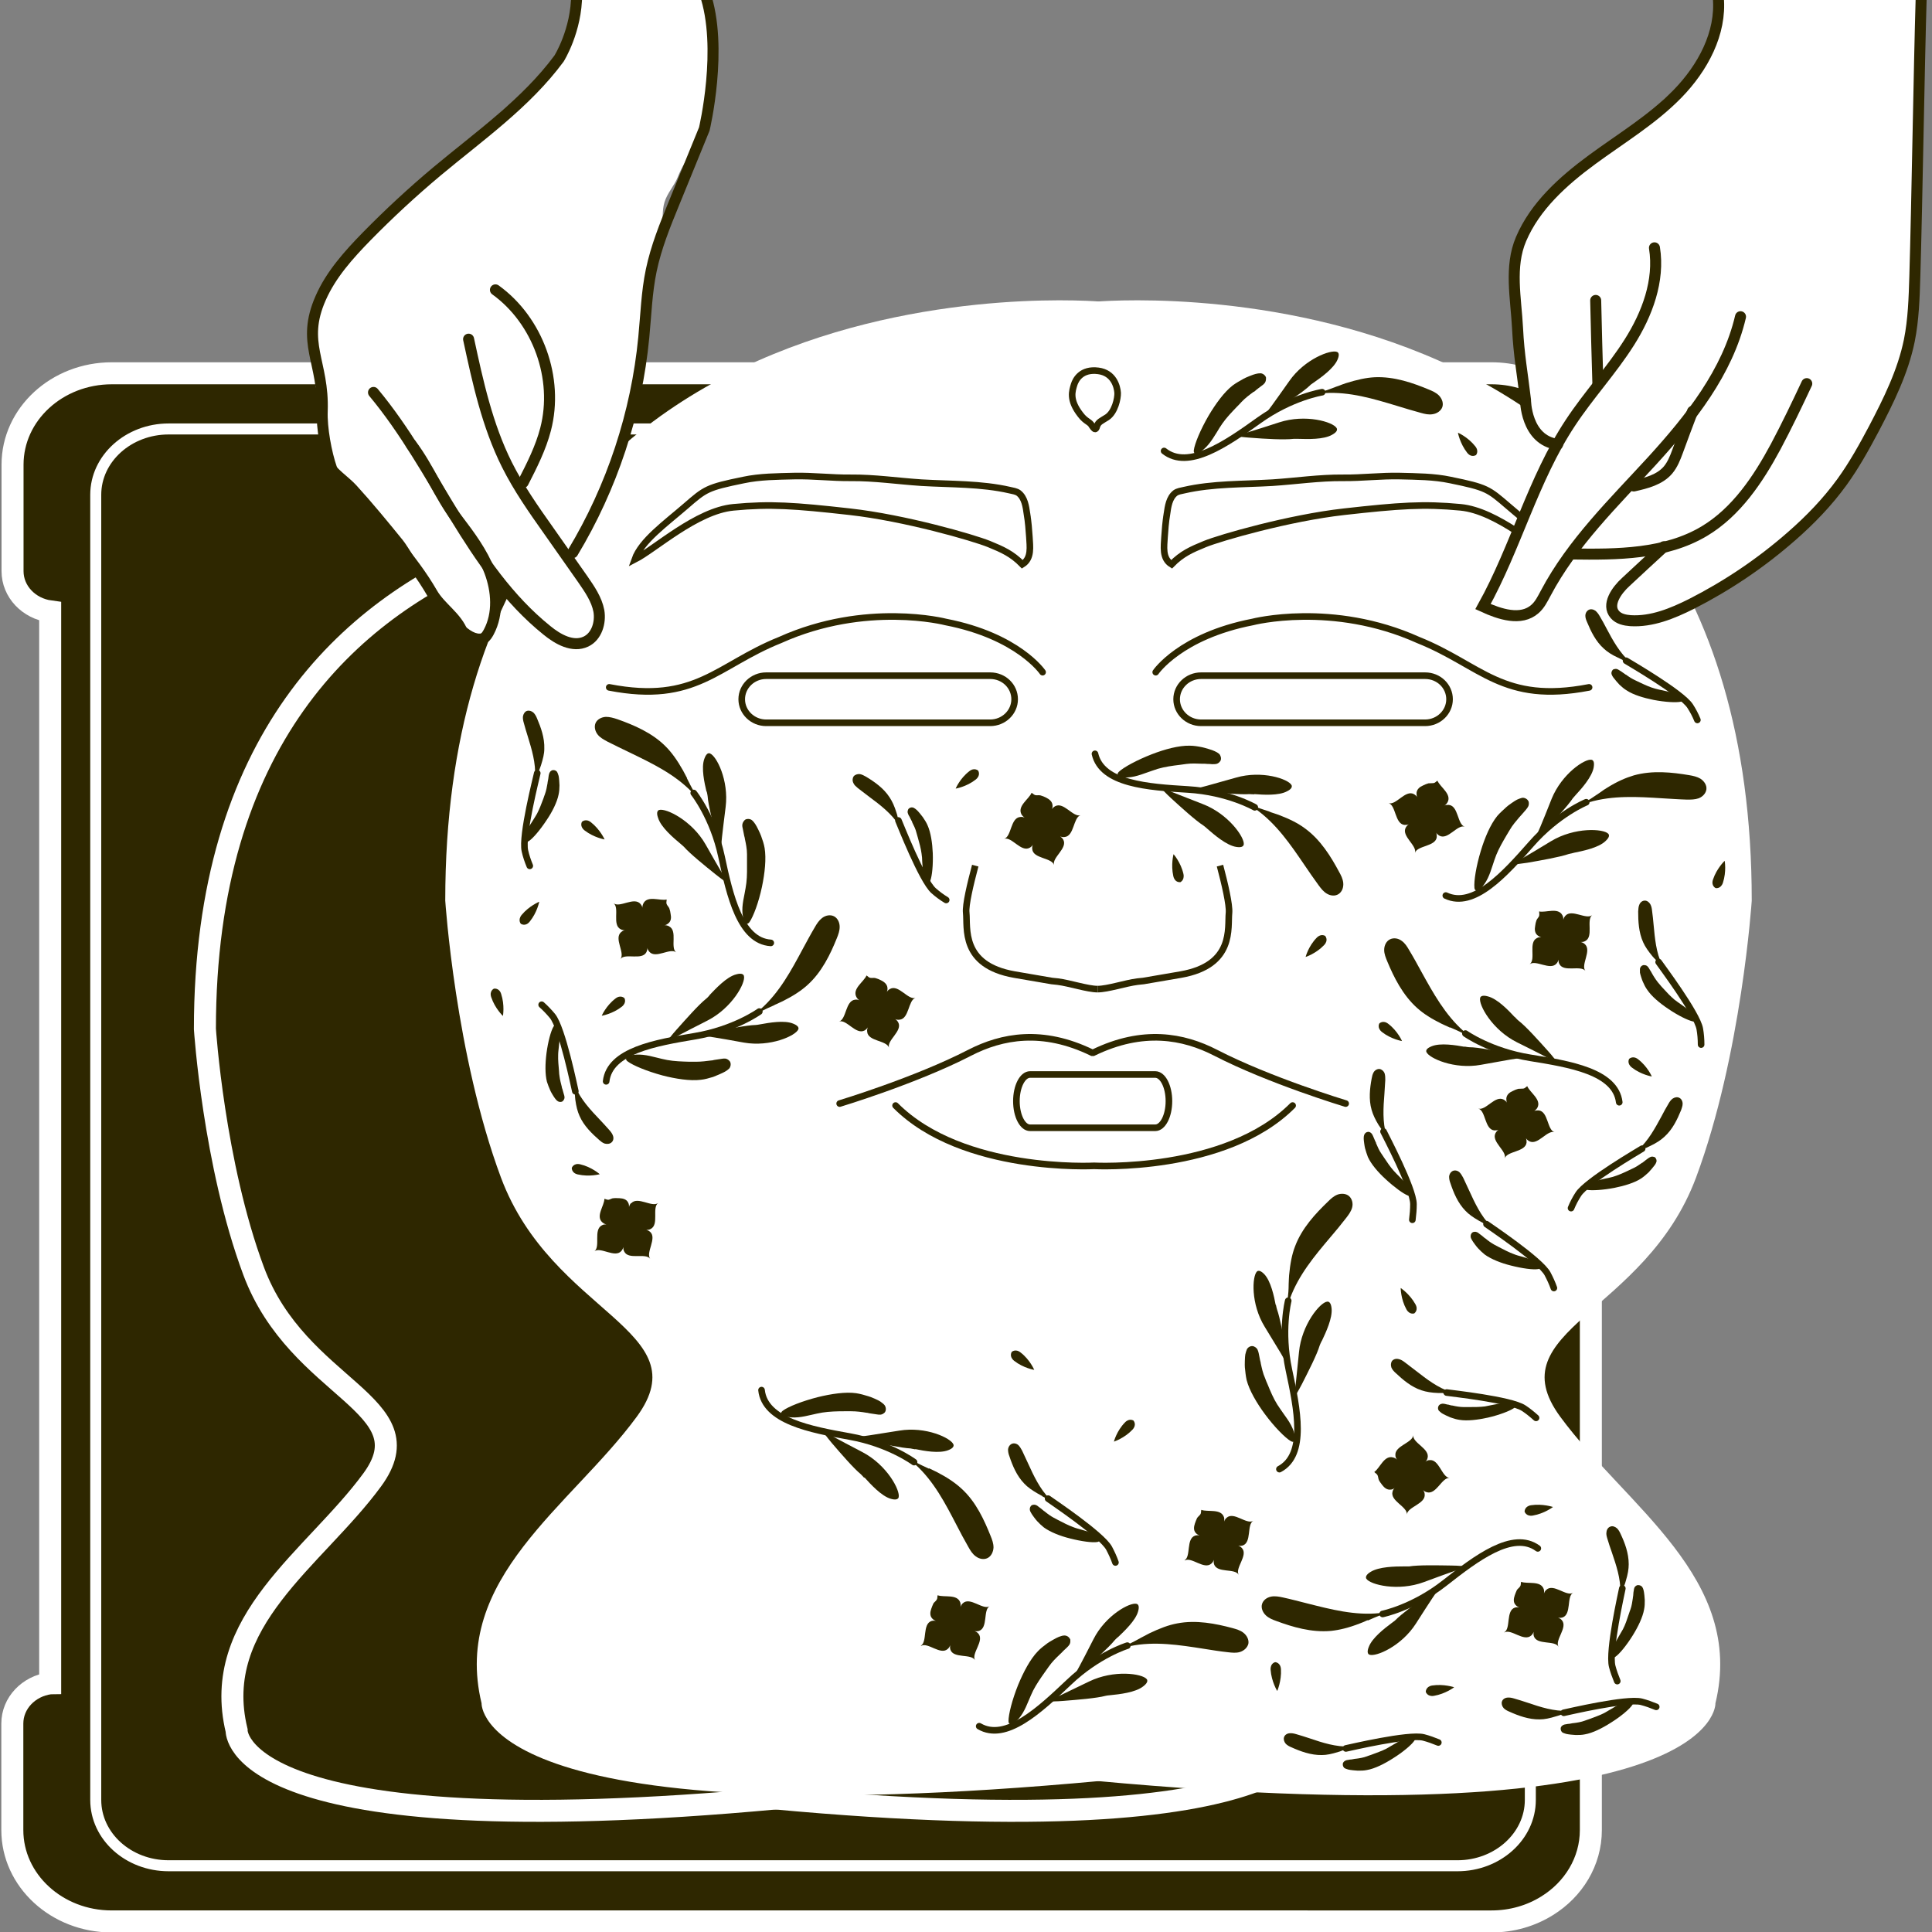 <?xml version="1.0" encoding="UTF-8"?>
<svg id="_圖層_2" data-name="圖層 2" xmlns="http://www.w3.org/2000/svg" xmlns:xlink="http://www.w3.org/1999/xlink" viewBox="0 0 87.78 87.78">
  <rect x="0" y="0" width="87.78" height="87.78" fill="#808080" stroke="none"/>
  <defs>
    <style>
      .cls-1, .cls-2, .cls-3, .cls-4, .cls-5, .cls-6 {
        fill: none;
      }

      .cls-7 {
        clip-path: url(#clippath);
      }

      .cls-8 {
        fill: #fff;
      }

      .cls-9, .cls-10 {
        fill: #2e2700;
      }

      .cls-2, .cls-10, .cls-3, .cls-4, .cls-5, .cls-6 {
        stroke-miterlimit: 10;
      }

      .cls-2, .cls-4 {
        stroke-linecap: round;
      }

      .cls-2, .cls-4, .cls-5 {
        stroke: #2e2700;
      }

      .cls-2, .cls-6 {
        stroke-width: .5px;
      }

      .cls-10, .cls-3, .cls-6 {
        stroke: #fff;
      }

      .cls-4, .cls-5 {
        stroke-width: .3px;
      }
    </style>
    <clipPath id="clippath">
      <rect class="cls-1" width="87.78" height="87.78"/>
    </clipPath>
  </defs>
  <g id="_圖層_1-2" data-name="圖層 1">
    <g class="cls-7">
      <path class="cls-10" d="M2.28,76.48V27.78c-.97-.13-1.71-.9-1.71-1.83v-4.84c0-2.29,2.02-4.15,4.51-4.15h62.69c.93,0,1.8,.26,2.52,.71,1.2,.75,1.99,2.01,1.99,3.44h0v62.04h0c0,1.43-.79,2.7-1.99,3.44-.72,.45-1.59,.71-2.52,.71H5.07c-2.49,0-4.51-1.86-4.51-4.15v-4.84c0-.93,.74-1.7,1.71-1.83Z"/>
      <path class="cls-6" d="M7.66,84.77c-1.83,0-3.31-1.34-3.31-2.99V22.48c0-1.65,1.49-2.99,3.31-2.99h58.56c1.83,0,3.31,1.34,3.31,2.99v59.3c0,1.65-1.49,2.99-3.31,2.99H7.66Z"/>
      <g>
        <path class="cls-3" d="M35.1,81.7c24.89,2.31,24.63-3.08,24.63-3.08,1.2-4.96-3.55-7.82-6.16-11.38-2.53-3.45,3.37-4.06,5.39-9.5,1.81-4.86,2.21-10.99,2.21-10.99,0-26.17-26.09-23.78-26.09-23.78"/>
        <path class="cls-3" d="M35.38,81.7c-24.89,2.31-24.63-3.08-24.63-3.08-1.2-4.96,3.55-7.82,6.16-11.38,2.53-3.45-3.37-4.06-5.39-9.5-1.81-4.86-2.21-10.99-2.21-10.99,0-26.17,26.09-23.78,26.09-23.78"/>
      </g>
      <g>
        <path class="cls-8" d="M49.75,80.91c28.48,2.64,28.19-3.52,28.19-3.52,1.37-5.68-4.06-8.95-7.05-13.02-2.9-3.95,3.85-4.65,6.17-10.87,2.07-5.56,2.53-12.58,2.53-12.58,0-29.95-29.85-27.21-29.85-27.21"/>
        <path class="cls-8" d="M50.07,80.91c-28.48,2.64-28.19-3.52-28.19-3.52-1.37-5.68,4.06-8.95,7.05-13.02,2.9-3.95-3.85-4.65-6.17-10.87-2.07-5.56-2.53-12.58-2.53-12.58,0-29.95,29.85-27.21,29.85-27.21"/>
      </g>
      <g>
        <g>
          <path class="cls-4" d="M53.02,23.34c.05-.33,.1-.72,.38-.94,.11-.08,.27-.1,.4-.13,1.31-.3,2.67-.26,4.01-.34,1.07-.07,2.14-.23,3.21-.22,.86,.01,1.72-.1,2.58-.08,.76,.02,1.55,.02,2.3,.18,1.66,.34,1.72,.41,2.63,1.19,.9,.78,2.01,1.57,2.31,2.42-.92-.47-2.81-2.21-4.48-2.37-1.67-.16-2.79-.08-5.29,.2-2.5,.28-5.62,1.18-6.33,1.47-.61,.25-1.04,.44-1.51,.92-.44-.27-.34-.82-.32-1.24,.02-.31,.05-.69,.11-1.06Z"/>
          <path class="cls-4" d="M52.51,30.54s1.11-1.64,4.4-2.28c0,0,3.62-.94,7.53,.82,2.87,1.15,3.83,2.91,7.76,2.15"/>
          <path class="cls-4" d="M46.66,23.34c-.05-.33-.1-.72-.38-.94-.11-.08-.27-.1-.4-.13-1.31-.3-2.67-.26-4.01-.34-1.07-.07-2.14-.23-3.21-.22-.86,.01-1.72-.1-2.58-.08-.76,.02-1.55,.02-2.3,.18-1.66,.34-1.73,.41-2.63,1.19-.9,.78-2.01,1.57-2.31,2.42,.92-.47,2.81-2.21,4.48-2.37,1.67-.16,2.79-.08,5.29,.2,2.5,.28,5.62,1.18,6.33,1.47,.61,.25,1.04,.44,1.51,.92,.44-.27,.34-.82,.32-1.24-.02-.31-.05-.69-.11-1.06Z"/>
          <path class="cls-4" d="M47.37,30.54s-1.11-1.64-4.4-2.28c0,0-3.62-.94-7.53,.82-2.87,1.15-3.83,2.91-7.76,2.15"/>
          <path class="cls-4" d="M38.15,50.14s3.45-1.04,5.91-2.31c1.46-.75,3.3-1.1,5.56,0h.05c2.26-1.1,4.1-.75,5.56,0,2.46,1.27,5.91,2.31,5.91,2.31"/>
          <path class="cls-4" d="M40.69,50.23c3.05,3.06,9.02,2.74,9.02,2.74,0,0,5.97,.32,9.02-2.74"/>
          <path class="cls-4" d="M49.61,19.34s.1,.16,.15,.15c.02,0,.05-.02,.08-.13,.06-.19,.21-.24,.46-.4,.36-.24,.49-.86,.48-1.11-.02-.29-.18-.91-.88-1-.77-.1-1.03,.4-1.1,.63-.08,.28-.24,.68,.29,1.36,.25,.33,.42,.31,.52,.5Z"/>
        </g>
        <g>
          <g>
            <g>
              <path class="cls-9" d="M72.68,36.02c-.19,.12-.39,.27-.52,.34l-.39,.22,.43-.13c1.09-.32,2.22-.25,3.32-.18,.37,.02,.76,.05,1.13,.06,.18,0,.36,0,.53-.06,.2-.08,.33-.24,.35-.41,.02-.18-.09-.36-.27-.48-.15-.09-.33-.13-.51-.16-.77-.13-1.67-.23-2.52,.01-.37,.11-.76,.28-1.21,.56-.08,.05-.21,.13-.34,.23Z"/>
              <path class="cls-9" d="M71.5,38.75c-.1,.02-.19,.04-.22,.05-.4,.14-1.26,.29-1.89,.4-.32,.05-.58,.07-.65,.09l-.02-.05c.21-.1,.62-.33,1.75-1.02,1.08-.65,2.38-.57,2.6-.34,.11,.12-.07,.28-.13,.34-.33,.31-1.06,.45-1.45,.53Z"/>
              <path class="cls-9" d="M71.6,36.11c-.07,.08-.12,.14-.14,.16-.23,.35-.81,.96-1.23,1.41-.22,.23-.41,.39-.45,.45l-.04-.03c.11-.2,.29-.62,.76-1.81,.46-1.13,1.51-1.83,1.81-1.77,.15,.03,.11,.26,.1,.34-.07,.43-.55,.97-.81,1.25Z"/>
              <path class="cls-9" d="M67.13,40.47s.08-.04,.11-.06c.32-.32,.44-.67,.58-1.1,.05-.15,.1-.31,.16-.46,.12-.3,.3-.61,.47-.9,.05-.09,.1-.17,.15-.25,.12-.21,.28-.39,.43-.57l.02-.02c.05-.06,.1-.11,.15-.17,.04-.05,.09-.1,.13-.15,.08-.1,.15-.18,.13-.33,0-.03-.01-.06-.03-.08-.05-.09-.18-.15-.28-.13-.08,.02-.15,.05-.22,.08-.09,.04-.42,.27-.49,.34-.15,.14-.29,.26-.41,.4-.31,.38-.57,.99-.75,1.59-.21,.69-.32,1.37-.29,1.68,.01,.1,.07,.13,.13,.13Z"/>
            </g>
            <path class="cls-4" d="M72.07,36.45s-1.3,.53-2.5,1.9c-1.2,1.36-2.61,2.94-3.88,2.34"/>
          </g>
          <g>
            <g>
              <path class="cls-9" d="M57.72,36.89c-.21-.07-.45-.15-.59-.2l-.41-.17,.36,.26c.92,.66,1.56,1.6,2.18,2.51,.21,.31,.43,.63,.65,.93,.11,.15,.22,.29,.37,.38,.18,.11,.39,.12,.54,.02,.15-.1,.23-.29,.21-.51-.02-.18-.1-.34-.19-.5-.37-.69-.84-1.46-1.56-1.98-.31-.23-.69-.42-1.19-.61-.09-.03-.23-.08-.39-.13Z"/>
              <path class="cls-9" d="M54.85,37.65c-.08-.07-.14-.12-.17-.14-.36-.23-1.01-.82-1.48-1.25-.24-.22-.41-.42-.47-.45l.03-.04c.21,.11,.64,.28,1.88,.76,1.18,.45,1.92,1.53,1.87,1.84-.03,.16-.27,.12-.34,.11-.45-.07-1.01-.56-1.31-.82Z"/>
              <path class="cls-9" d="M56.99,36.09c-.1,0-.18-.01-.22-.01-.41,.03-1.25-.05-1.87-.11-.31-.03-.56-.08-.63-.08v-.05c.22-.04,.66-.16,1.89-.51,1.17-.34,2.37,.06,2.52,.34,.07,.14-.14,.25-.2,.28-.38,.21-1.1,.16-1.49,.13Z"/>
              <path class="cls-9" d="M50.8,35.26s.08,.04,.12,.05c.45,.06,.8-.07,1.22-.22,.15-.05,.31-.11,.47-.16,.31-.09,.66-.14,1-.18,.1-.01,.19-.03,.29-.04,.23-.03,.48-.02,.72-.01h.02c.08,0,.15,0,.23,.01,.07,0,.13,0,.2,.01,.13,0,.24,.01,.34-.1,.02-.02,.04-.05,.05-.07,.04-.1,0-.23-.07-.3-.06-.05-.13-.09-.2-.12-.09-.05-.47-.16-.57-.18-.2-.04-.38-.07-.57-.07-.49-.01-1.13,.16-1.72,.39-.67,.26-1.28,.59-1.5,.8-.07,.07-.06,.13-.02,.19Z"/>
            </g>
            <path class="cls-4" d="M57.01,36.68s-1.22-.7-3.03-.81c-1.82-.11-3.92-.25-4.23-1.62"/>
          </g>
          <path class="cls-9" d="M69.5,43.81c.28-.22,.93,.3,1.22-.03,.05-.06,.08-.12,.09-.18h0c0,.06,0,.13,.04,.2,.2,.39,.96,.04,1.18,.31-.22-.28,.31-.93-.03-1.22-.06-.05-.12-.08-.18-.09,0,0,0,0,0,0,.06,0,.13,0,.2-.04,.4-.2,.04-.96,.32-1.18-.28,.22-.93-.3-1.22,.03-.05,.06-.08,.12-.09,.18h0c0-.06,0-.13-.04-.2-.19-.38-.76-.11-1.06-.18,0,.08,.02,.13,0,.21-.03,.07-.09,.12-.12,.19-.03,.08-.05,.17-.06,.26-.03,.15-.02,.32,.1,.42,.06,.05,.12,.08,.18,.09,0,0,0,0,0,0-.06,0-.13,0-.2,.04-.4,.2-.04,.96-.32,1.18Z"/>
          <path class="cls-9" d="M63.09,36.49c.34,.1,.28,.94,.72,.99,.08,0,.14,0,.2-.03,0,0,0,0,0,0-.05,.03-.1,.08-.14,.15-.21,.39,.52,.81,.42,1.15,.1-.34,.94-.28,.99-.72,0-.08,0-.14-.03-.2h0c.03,.05,.08,.1,.15,.14,.39,.21,.81-.52,1.15-.41-.34-.1-.28-.94-.72-.99-.08,0-.14,0-.2,.03,0,0,0,0,0,0,.05-.03,.1-.08,.14-.15,.2-.37-.34-.69-.46-.98-.07,.04-.1,.1-.18,.11-.08,.01-.15,0-.23,.01-.08,.02-.17,.06-.25,.1-.14,.06-.27,.16-.29,.33,0,.08,0,.14,.03,.2h0c-.03-.05-.08-.1-.15-.14-.39-.21-.81,.52-1.15,.41Z"/>
          <path class="cls-9" d="M67.17,50.37c.34,.1,.28,.94,.72,.99,.08,0,.14,0,.2-.03,0,0,0,0,0,0-.05,.03-.1,.08-.14,.15-.21,.39,.52,.81,.42,1.15,.1-.34,.94-.28,.99-.72,0-.08,0-.14-.03-.2h0c.03,.05,.08,.1,.15,.14,.39,.21,.81-.52,1.15-.41-.34-.1-.28-.94-.72-.99-.08,0-.14,0-.2,.03h0c.05-.04,.1-.08,.14-.15,.2-.37-.34-.69-.46-.98-.07,.04-.1,.1-.18,.11-.08,.01-.15,0-.23,.01-.08,.02-.17,.06-.25,.1-.14,.06-.27,.16-.29,.33,0,.08,0,.14,.03,.2h0c-.03-.05-.08-.1-.15-.14-.39-.21-.81,.51-1.15,.41Z"/>
          <path class="cls-9" d="M77.95,40.35s-.22-.1-.12-.39c.17-.51,.53-.85,.53-.85h0s.09,.48-.08,1c-.1,.29-.33,.24-.33,.24Z"/>
          <path class="cls-9" d="M74.02,48.11s.17-.17,.41,.02c.43,.33,.62,.78,.62,.78h0s-.49-.08-.91-.41c-.24-.19-.12-.39-.12-.39Z"/>
          <g>
            <path class="cls-4" d="M74.61,52.19c-.14,.09-2.53,1.48-2.9,2.07-.13,.2-.24,.41-.33,.63"/>
            <g>
              <path class="cls-9" d="M74.76,52.16c-.12,.05-.25,.11-.32,.15l-.22,.12,.19-.17c.48-.43,.78-.99,1.08-1.54,.1-.19,.2-.38,.31-.56,.05-.09,.11-.18,.19-.24,.1-.07,.22-.09,.31-.04,.09,.04,.15,.15,.15,.27,0,.1-.04,.2-.07,.29-.17,.41-.38,.87-.76,1.21-.16,.15-.36,.28-.63,.41-.05,.02-.13,.06-.21,.1Z"/>
              <path class="cls-9" d="M72.03,53.97s.03-.06,.06-.08c.26-.21,.53-.27,.84-.34,.12-.02,.23-.05,.35-.08,.23-.07,.46-.17,.69-.28,.07-.03,.13-.06,.19-.09,.16-.07,.31-.17,.45-.27h.01s.09-.07,.14-.11c.04-.03,.08-.06,.12-.09,.08-.05,.14-.1,.25-.07,.02,0,.04,.01,.06,.02,.06,.05,.09,.14,.07,.21-.02,.06-.05,.11-.08,.15-.04,.06-.23,.28-.28,.33-.11,.1-.21,.19-.33,.27-.3,.2-.77,.34-1.22,.43-.52,.1-1.02,.13-1.25,.09-.07-.02-.09-.06-.09-.11Z"/>
            </g>
          </g>
          <g>
            <path class="cls-4" d="M40.82,37.28c.07,.15,1.07,2.72,1.6,3.19,.18,.16,.37,.3,.57,.42"/>
            <g>
              <path class="cls-9" d="M40.81,37.13c.03,.12,.07,.26,.1,.34l.08,.24-.14-.21c-.35-.54-.86-.93-1.36-1.3-.17-.13-.34-.26-.51-.39-.08-.07-.16-.13-.2-.22-.06-.11-.05-.23,0-.31,.06-.08,.17-.12,.29-.11,.1,.02,.19,.07,.28,.12,.38,.23,.8,.52,1.07,.94,.12,.18,.22,.4,.31,.69,.02,.05,.04,.13,.06,.22Z"/>
              <path class="cls-9" d="M42.18,40.1s-.05-.04-.07-.07c-.17-.29-.19-.56-.21-.89,0-.12-.01-.24-.03-.36-.03-.23-.1-.49-.17-.73-.02-.07-.04-.14-.06-.21-.04-.17-.12-.33-.2-.49v-.02s-.06-.1-.08-.15c-.02-.04-.04-.09-.07-.13-.04-.08-.08-.16-.03-.26,0-.02,.02-.04,.03-.05,.06-.06,.15-.07,.22-.04,.05,.03,.1,.06,.14,.1,.06,.05,.24,.27,.28,.33,.08,.12,.16,.24,.21,.36,.15,.33,.22,.81,.24,1.27,.02,.53-.03,1.03-.11,1.25-.03,.07-.07,.08-.12,.07Z"/>
            </g>
          </g>
          <g>
            <path class="cls-4" d="M75.36,43.71c.09,.14,1.75,2.34,1.87,3.04,.04,.23,.06,.47,.06,.71"/>
            <g>
              <path class="cls-9" d="M75.23,43.62c.09,.09,.18,.2,.24,.26l.16,.2-.11-.23c-.28-.58-.33-1.22-.39-1.84-.02-.21-.04-.43-.07-.64-.01-.1-.03-.2-.08-.29-.06-.1-.16-.17-.26-.16-.1,0-.2,.08-.24,.19-.04,.09-.04,.19-.05,.3,0,.44,.02,.95,.23,1.41,.09,.2,.23,.4,.42,.63,.03,.04,.09,.1,.16,.17Z"/>
              <path class="cls-9" d="M77.03,46.36s0-.07-.02-.09c-.15-.29-.38-.46-.64-.64-.1-.07-.2-.14-.29-.21-.18-.15-.36-.34-.53-.53-.05-.05-.1-.11-.14-.16-.12-.13-.22-.28-.31-.43h0c-.03-.06-.06-.11-.09-.16-.03-.04-.05-.08-.08-.13-.05-.08-.09-.15-.21-.16-.02,0-.04,0-.06,0-.08,.02-.14,.09-.15,.17,0,.06,0,.12,0,.17,.01,.07,.1,.35,.13,.41,.06,.14,.12,.26,.2,.37,.2,.3,.57,.61,.96,.87,.44,.3,.89,.52,1.12,.57,.07,.01,.11-.02,.12-.06Z"/>
            </g>
          </g>
          <g>
            <path class="cls-4" d="M62.86,51.41c.07,.15,1.36,2.59,1.36,3.3,0,.24-.02,.47-.05,.71"/>
            <g>
              <path class="cls-9" d="M62.75,51.31c.07,.11,.15,.22,.19,.3l.12,.22-.07-.24c-.18-.62-.14-1.26-.09-1.88,.01-.21,.03-.43,.04-.64,0-.1,0-.2-.03-.3-.04-.11-.14-.19-.23-.2-.1-.01-.21,.05-.27,.15-.05,.09-.07,.18-.09,.29-.08,.43-.14,.94,0,1.42,.06,.21,.16,.43,.32,.69,.03,.04,.08,.12,.13,.19Z"/>
              <path class="cls-9" d="M64.1,54.29s0-.07,0-.1c-.1-.31-.3-.51-.53-.74-.08-.08-.17-.17-.25-.26-.16-.18-.3-.39-.44-.6-.04-.06-.08-.12-.12-.18-.1-.14-.17-.31-.24-.47v-.02c-.03-.05-.05-.1-.07-.15-.02-.05-.04-.09-.06-.14-.04-.09-.07-.16-.18-.2-.02,0-.04-.01-.06,0-.08,0-.15,.07-.17,.14-.02,.06-.02,.12-.02,.17,0,.07,.04,.36,.06,.43,.04,.14,.08,.27,.13,.4,.15,.33,.47,.7,.81,1.01,.39,.36,.8,.66,1.01,.74,.07,.03,.11,0,.13-.04Z"/>
            </g>
          </g>
          <g>
            <path class="cls-4" d="M73.88,30.02c.14,.09,2.53,1.47,2.91,2.06,.13,.2,.24,.41,.33,.63"/>
            <g>
              <path class="cls-9" d="M73.72,29.99c.12,.05,.25,.11,.32,.15l.22,.12-.19-.17c-.48-.43-.79-.99-1.08-1.54-.1-.19-.2-.38-.31-.56-.05-.09-.11-.17-.19-.24-.1-.07-.22-.09-.31-.04-.09,.05-.15,.15-.15,.27,0,.1,.04,.2,.08,.29,.17,.41,.39,.87,.76,1.2,.16,.15,.36,.28,.64,.41,.05,.02,.13,.06,.21,.1Z"/>
              <path class="cls-9" d="M76.46,31.79s-.03-.06-.06-.08c-.26-.21-.53-.27-.84-.34-.12-.02-.23-.05-.35-.08-.23-.06-.47-.17-.7-.28-.07-.03-.13-.06-.19-.09-.16-.07-.31-.17-.45-.27h-.01s-.09-.07-.14-.1c-.04-.03-.08-.06-.12-.08-.08-.05-.14-.1-.25-.07-.02,0-.04,.01-.06,.02-.06,.05-.09,.14-.07,.21,.02,.06,.05,.11,.08,.15,.04,.06,.23,.28,.28,.33,.11,.1,.21,.19,.33,.26,.3,.2,.77,.34,1.22,.43,.52,.1,1.03,.13,1.25,.08,.07-.02,.09-.06,.09-.11Z"/>
            </g>
          </g>
          <g>
            <g>
              <path class="cls-9" d="M65.89,46.68c.2,.09,.44,.19,.56,.26l.39,.21-.33-.29c-.85-.75-1.4-1.75-1.93-2.71-.18-.33-.36-.66-.56-.99-.09-.16-.19-.31-.33-.41-.17-.13-.38-.15-.54-.07-.16,.08-.26,.27-.26,.48,0,.18,.07,.35,.14,.52,.3,.72,.7,1.53,1.36,2.12,.29,.26,.65,.49,1.12,.72,.08,.04,.22,.1,.37,.17Z"/>
              <path class="cls-9" d="M68.83,46.21c.07,.08,.13,.14,.16,.16,.34,.26,.92,.91,1.35,1.39,.22,.24,.37,.46,.42,.5l-.03,.04c-.19-.13-.61-.35-1.8-.94-1.13-.56-1.76-1.71-1.68-2.02,.04-.15,.28-.09,.35-.07,.44,.11,.95,.65,1.22,.94Z"/>
              <path class="cls-9" d="M66.54,47.55c.1,.02,.18,.03,.21,.03,.41,0,1.24,.17,1.85,.29,.31,.06,.55,.14,.62,.14v.05c-.22,.01-.68,.09-1.94,.32-1.2,.22-2.35-.3-2.47-.58-.06-.14,.16-.23,.23-.26,.4-.17,1.11-.05,1.5,.02Z"/>
            </g>
            <path class="cls-4" d="M66.58,46.96s1.14,.81,2.94,1.1c1.8,.29,3.88,.63,4.05,2.02"/>
          </g>
          <g>
            <g>
              <path class="cls-9" d="M60.76,17.55c-.21,.08-.44,.17-.58,.21l-.43,.13,.44-.03c1.13-.07,2.22,.26,3.28,.58,.36,.11,.72,.22,1.09,.32,.18,.05,.35,.09,.53,.06,.21-.03,.38-.16,.44-.32,.06-.17,0-.37-.15-.53-.13-.13-.29-.2-.46-.27-.72-.3-1.57-.6-2.46-.56-.39,.02-.8,.11-1.31,.27-.09,.03-.23,.08-.38,.14Z"/>
              <path class="cls-9" d="M58.99,19.94c-.11,0-.19,0-.22,0-.43,.05-1.3,0-1.93-.05-.32-.02-.58-.06-.65-.06v-.05c.22-.05,.67-.18,1.93-.59,1.2-.39,2.45-.02,2.61,.26,.08,.14-.13,.26-.2,.3-.39,.23-1.13,.2-1.53,.19Z"/>
              <path class="cls-9" d="M59.69,17.38c-.08,.06-.15,.1-.17,.13-.3,.29-1.01,.75-1.52,1.09-.26,.17-.49,.29-.54,.33l-.04-.03c.15-.17,.42-.54,1.16-1.59,.7-1,1.89-1.44,2.17-1.32,.14,.06,.05,.28,.02,.35-.17,.4-.76,.82-1.08,1.04Z"/>
              <path class="cls-9" d="M54.35,20.62s.09-.02,.12-.04c.38-.24,.58-.56,.81-.93,.08-.14,.17-.28,.26-.41,.18-.26,.43-.52,.67-.77,.07-.07,.14-.14,.2-.21,.16-.17,.36-.32,.55-.46h.02c.06-.06,.12-.1,.18-.15,.05-.04,.11-.08,.16-.12,.1-.07,.19-.14,.2-.3,0-.03,0-.06,0-.08-.03-.1-.14-.18-.24-.19-.08,0-.16,.01-.23,.03-.1,.02-.47,.17-.55,.22-.18,.1-.34,.19-.49,.3-.39,.3-.78,.84-1.1,1.38-.36,.62-.63,1.26-.67,1.57-.01,.1,.03,.14,.1,.16Z"/>
            </g>
            <path class="cls-4" d="M60.07,17.82s-1.39,.22-2.87,1.28c-1.48,1.06-3.21,2.27-4.31,1.39"/>
          </g>
          <path class="cls-9" d="M62.67,46.5s.17-.17,.41,.02c.43,.33,.62,.78,.62,.78h0s-.49-.08-.91-.41c-.24-.19-.12-.39-.12-.39Z"/>
          <path class="cls-9" d="M60.22,42.54s.15,.18-.06,.4c-.37,.39-.84,.54-.84,.54h0s.12-.48,.5-.87c.21-.22,.4-.08,.4-.08Z"/>
          <g>
            <path class="cls-4" d="M47.62,68.09c.13,.1,2.43,1.63,2.77,2.25,.11,.21,.21,.42,.29,.65"/>
            <g>
              <path class="cls-9" d="M47.35,67.98c.11,.06,.24,.13,.31,.17l.21,.13-.18-.18c-.45-.46-.72-1.04-.98-1.61-.09-.19-.18-.39-.27-.58-.05-.09-.1-.18-.17-.25-.09-.08-.21-.1-.3-.06-.09,.04-.16,.14-.17,.26,0,.1,.02,.2,.06,.3,.14,.42,.33,.89,.68,1.25,.15,.16,.35,.3,.61,.45,.05,.03,.12,.07,.2,.11Z"/>
              <path class="cls-9" d="M49.97,69.96s-.03-.06-.05-.08c-.24-.23-.51-.3-.82-.39-.11-.03-.23-.06-.35-.11-.22-.08-.45-.2-.68-.32-.06-.03-.13-.07-.19-.1-.15-.08-.3-.19-.43-.3h-.01s-.09-.08-.13-.11c-.04-.03-.08-.06-.12-.09-.07-.06-.14-.11-.25-.09-.02,0-.04,.01-.06,.02-.07,.04-.1,.13-.09,.21,.01,.06,.04,.11,.07,.16,.03,.06,.21,.3,.26,.35,.1,.11,.2,.2,.31,.29,.29,.21,.74,.39,1.19,.5,.51,.13,1.01,.2,1.24,.16,.07-.01,.1-.05,.09-.1Z"/>
            </g>
          </g>
          <path class="cls-9" d="M45.96,61.43s.17-.17,.41,.02c.43,.33,.62,.79,.62,.79h0s-.49-.08-.91-.41c-.24-.19-.12-.39-.12-.39Z"/>
          <path class="cls-9" d="M51.51,64.56s.15,.18-.06,.4c-.37,.39-.84,.54-.84,.54h0s.12-.48,.5-.87c.21-.22,.4-.08,.4-.08Z"/>
          <path class="cls-9" d="M67.05,20.68s-.2,.13-.39-.11c-.33-.42-.42-.91-.42-.91h0s.45,.19,.79,.62c.19,.24,.02,.41,.02,.41Z"/>
          <g>
            <path class="cls-4" d="M67.54,55.62c.13,.1,2.43,1.63,2.77,2.25,.11,.21,.21,.42,.29,.65"/>
            <g>
              <path class="cls-9" d="M67.39,55.58c.11,.06,.24,.13,.31,.17l.21,.13-.18-.18c-.45-.46-.72-1.04-.98-1.61-.09-.19-.18-.39-.27-.58-.05-.09-.1-.18-.17-.25-.09-.08-.21-.1-.3-.06-.09,.04-.16,.14-.17,.26,0,.1,.02,.2,.06,.3,.14,.42,.33,.89,.68,1.25,.15,.16,.35,.3,.61,.45,.05,.03,.12,.07,.2,.11Z"/>
              <path class="cls-9" d="M70,57.56s-.03-.06-.05-.08c-.24-.23-.51-.3-.82-.39-.11-.03-.23-.06-.35-.11-.22-.08-.45-.2-.68-.32-.06-.03-.13-.07-.19-.1-.15-.08-.3-.19-.43-.3h-.01s-.09-.08-.13-.11c-.04-.03-.08-.06-.12-.09-.07-.06-.14-.11-.25-.09-.02,0-.04,.01-.06,.02-.07,.04-.1,.13-.09,.21,.01,.06,.04,.11,.07,.16,.03,.06,.21,.3,.26,.35,.1,.11,.2,.2,.31,.29,.29,.21,.74,.39,1.19,.5,.51,.13,1.01,.2,1.24,.16,.07-.01,.1-.05,.09-.1Z"/>
            </g>
          </g>
          <g>
            <g>
              <path class="cls-9" d="M58.55,58.36c0,.22-.02,.48-.04,.62l-.05,.44,.15-.42c.39-1.07,1.12-1.94,1.83-2.78,.24-.28,.49-.58,.72-.88,.11-.14,.22-.29,.27-.46,.06-.2,0-.41-.13-.53-.13-.12-.35-.14-.54-.07-.17,.07-.3,.19-.43,.32-.56,.54-1.18,1.2-1.49,2.03-.14,.36-.22,.78-.27,1.31,0,.09-.02,.25-.02,.41Z"/>
              <path class="cls-9" d="M60.05,60.93c-.05,.1-.08,.17-.09,.2-.12,.41-.52,1.19-.81,1.76-.15,.29-.29,.51-.31,.57h-.05c.05-.24,.1-.71,.23-2.03,.12-1.25,.96-2.26,1.28-2.29,.16-.02,.19,.22,.2,.3,.05,.45-.27,1.12-.44,1.48Z"/>
              <path class="cls-9" d="M57.97,59.28c.02,.1,.04,.18,.05,.21,.14,.39,.29,1.22,.4,1.83,.05,.31,.07,.56,.09,.63l-.05,.02c-.09-.2-.33-.6-1-1.69-.64-1.04-.57-2.3-.35-2.51,.11-.1,.28,.07,.33,.12,.3,.31,.45,1.02,.52,1.4Z"/>
              <path class="cls-9" d="M58.83,65.47s.02-.09,.02-.13c-.06-.45-.28-.76-.54-1.12-.09-.13-.19-.27-.28-.41-.17-.27-.31-.6-.44-.92-.04-.09-.08-.18-.11-.27-.1-.22-.15-.46-.2-.69v-.02c-.02-.07-.04-.15-.05-.22-.01-.07-.03-.13-.04-.2-.03-.12-.05-.23-.19-.3-.03-.02-.05-.02-.08-.03-.11-.01-.22,.05-.27,.15-.03,.07-.05,.15-.07,.23-.02,.1-.03,.5-.02,.59,.02,.2,.04,.39,.08,.57,.12,.47,.46,1.05,.83,1.55,.43,.58,.91,1.07,1.18,1.23,.09,.05,.15,.03,.19-.03Z"/>
            </g>
            <path class="cls-4" d="M58.53,59.1s-.35,1.36,.03,3.14c.38,1.78,.81,3.85-.43,4.51"/>
          </g>
          <g>
            <g>
              <path class="cls-9" d="M42.21,66.73c-.2-.09-.43-.2-.56-.27l-.39-.22,.33,.3c.84,.76,1.36,1.77,1.87,2.75,.17,.33,.35,.67,.54,1,.09,.16,.18,.31,.33,.42,.17,.13,.38,.16,.54,.08,.16-.08,.26-.27,.27-.48,0-.18-.06-.35-.13-.52-.29-.72-.66-1.55-1.32-2.15-.28-.26-.63-.5-1.11-.75-.08-.04-.22-.11-.37-.18Z"/>
              <path class="cls-9" d="M39.26,67.14c-.07-.08-.13-.14-.15-.16-.33-.27-.9-.93-1.32-1.42-.21-.25-.36-.46-.41-.51l.03-.04c.19,.13,.61,.36,1.78,.97,1.12,.59,1.72,1.74,1.64,2.05-.04,.15-.28,.09-.35,.07-.43-.12-.93-.67-1.2-.97Z"/>
              <path class="cls-9" d="M41.58,65.85c-.1-.02-.18-.03-.21-.04-.41-.02-1.24-.2-1.84-.33-.31-.07-.55-.15-.61-.15v-.05c.22,0,.68-.08,1.94-.28,1.21-.2,2.35,.34,2.46,.63,.05,.14-.16,.23-.24,.26-.41,.16-1.11,.03-1.49-.05Z"/>
              <path class="cls-9" d="M35.53,64.29s.07,.05,.11,.06c.44,.11,.81,.03,1.24-.07,.16-.04,.32-.07,.48-.1,.32-.05,.67-.06,1.02-.06,.1,0,.2,0,.29,0,.24,0,.48,.03,.71,.07h.02c.07,.02,.15,.03,.22,.04,.07,.01,.13,.02,.2,.03,.13,.02,.23,.04,.35-.06,.03-.02,.04-.04,.05-.06,.05-.09,.03-.23-.04-.31-.05-.06-.12-.1-.18-.15-.08-.06-.45-.22-.54-.24-.19-.06-.37-.11-.56-.14-.48-.07-1.14,.03-1.75,.18-.7,.18-1.34,.43-1.59,.62-.08,.06-.08,.12-.05,.18Z"/>
            </g>
            <path class="cls-4" d="M41.53,66.43s-1.13-.84-2.92-1.16c-1.79-.32-3.86-.71-4.01-2.11"/>
          </g>
          <g>
            <g>
              <path class="cls-9" d="M51.86,74.4c-.2,.11-.42,.23-.55,.29l-.4,.19,.44-.09c1.11-.23,2.24-.05,3.33,.12,.37,.06,.75,.12,1.12,.16,.18,.02,.36,.04,.53-.01,.2-.06,.35-.21,.39-.38,.03-.17-.06-.37-.23-.5-.14-.11-.32-.16-.5-.21-.75-.2-1.64-.38-2.51-.21-.38,.07-.78,.22-1.26,.45-.08,.04-.22,.12-.36,.19Z"/>
              <path class="cls-9" d="M50.45,77.02c-.11,.01-.19,.02-.22,.03-.41,.11-1.29,.18-1.92,.23-.32,.03-.59,.02-.65,.03v-.05c.2-.08,.63-.28,1.82-.86,1.13-.55,2.42-.36,2.62-.11,.1,.12-.09,.28-.16,.33-.35,.28-1.09,.36-1.49,.4Z"/>
              <path class="cls-9" d="M50.78,74.39c-.08,.07-.13,.13-.15,.15-.26,.32-.89,.88-1.35,1.29-.24,.21-.44,.36-.48,.41l-.04-.03c.12-.19,.34-.59,.92-1.73,.55-1.09,1.66-1.69,1.96-1.61,.15,.04,.09,.27,.07,.34-.11,.42-.64,.91-.92,1.18Z"/>
              <path class="cls-9" d="M45.95,78.35s.09-.03,.12-.05c.35-.29,.5-.63,.67-1.04,.06-.15,.13-.3,.2-.45,.15-.29,.35-.58,.55-.86,.06-.08,.11-.16,.17-.24,.14-.2,.31-.37,.48-.53l.02-.02c.05-.05,.11-.1,.16-.16,.05-.05,.1-.09,.15-.14,.09-.09,.17-.16,.16-.32,0-.03,0-.06-.02-.08-.05-.1-.16-.16-.27-.15-.08,0-.16,.04-.23,.06-.09,.03-.44,.23-.52,.29-.16,.12-.31,.23-.44,.37-.34,.35-.65,.94-.89,1.52-.27,.67-.44,1.34-.44,1.65,0,.1,.05,.14,.12,.15Z"/>
            </g>
            <path class="cls-4" d="M51.22,74.77s-1.34,.41-2.66,1.67c-1.32,1.25-2.86,2.7-4.07,1.99"/>
          </g>
          <path class="cls-9" d="M63.92,68.81c.03-.35,.86-.48,.81-.92,0-.08-.04-.14-.07-.19,0,0,0,0,0,0,.04,.05,.1,.08,.17,.1,.43,.12,.68-.68,1.03-.65-.35-.03-.47-.86-.91-.81-.08,0-.14,.04-.19,.08,0,0,0,0,0,0,.05-.04,.08-.1,.1-.17,.12-.43-.68-.68-.65-1.04-.03,.35-.86,.48-.81,.92,0,.08,.04,.14,.07,.19,0,0,0,0,0,0-.04-.05-.1-.08-.17-.1-.41-.12-.6,.48-.86,.66,.05,.06,.11,.07,.15,.15,.03,.07,.03,.15,.06,.22,.04,.08,.1,.15,.15,.22,.09,.12,.22,.23,.38,.21,.08,0,.14-.04,.19-.08,0,0,0,0,0,0-.05,.04-.08,.1-.1,.17-.12,.43,.68,.68,.65,1.04Z"/>
          <path class="cls-9" d="M53.83,70.9c.31-.18,.88,.44,1.21,.14,.06-.05,.09-.11,.11-.17h0c-.01,.06-.01,.13,.01,.2,.14,.42,.95,.17,1.12,.48-.18-.31,.44-.88,.15-1.21-.05-.06-.11-.09-.17-.11,0,0,0,0,0,0,.06,.01,.13,.01,.2-.01,.42-.14,.18-.95,.48-1.12-.31,.18-.88-.44-1.21-.14-.06,.05-.09,.11-.11,.17,0,0,0,0,0,0,.01-.06,.01-.13-.01-.2-.14-.4-.73-.22-1.03-.33-.02,.08,0,.14-.04,.2-.04,.06-.11,.11-.15,.17-.04,.08-.07,.17-.1,.25-.05,.15-.07,.31,.04,.43,.05,.06,.11,.09,.17,.11,0,0,0,0,0,0-.06-.01-.13-.01-.2,.01-.42,.14-.18,.95-.48,1.12Z"/>
          <path class="cls-9" d="M41.85,74.78c.31-.18,.88,.44,1.21,.14,.06-.05,.09-.11,.11-.17h0c-.01,.06-.01,.13,.01,.2,.14,.42,.95,.17,1.12,.48-.18-.31,.44-.88,.15-1.21-.05-.06-.11-.09-.17-.11,0,0,0,0,0,0,.06,.01,.13,.01,.2-.01,.42-.14,.18-.95,.48-1.12-.31,.18-.88-.44-1.21-.14-.06,.05-.09,.11-.11,.17,0,0,0,0,0,0,.01-.06,.01-.13-.01-.2-.14-.4-.73-.22-1.03-.33-.02,.08,0,.14-.04,.2-.04,.07-.11,.11-.15,.17-.04,.08-.07,.17-.1,.25-.05,.14-.07,.31,.04,.43,.05,.06,.11,.09,.17,.11,0,0,0,0,0,0-.06-.01-.13-.01-.2,.01-.42,.14-.18,.95-.48,1.12Z"/>
          <path class="cls-9" d="M68.35,74.17c.31-.18,.88,.44,1.22,.14,.06-.05,.09-.11,.11-.17h0c-.01,.06-.01,.13,.01,.2,.14,.42,.95,.17,1.12,.48-.18-.31,.44-.88,.15-1.21-.05-.06-.11-.09-.17-.11,0,0,0,0,0,0,.06,.01,.13,.01,.2-.01,.42-.14,.18-.95,.48-1.12-.31,.18-.88-.44-1.21-.14-.06,.05-.09,.11-.11,.17h0c.01-.06,.01-.13-.01-.2-.14-.4-.73-.22-1.03-.33-.02,.07,0,.14-.04,.2-.04,.07-.11,.11-.15,.17-.04,.08-.07,.17-.1,.25-.05,.15-.07,.31,.04,.43,.05,.06,.11,.09,.17,.11,0,0,0,0,0,0-.06-.01-.13-.01-.2,.01-.42,.14-.18,.95-.48,1.12Z"/>
          <path class="cls-9" d="M64.27,59.67s-.22,.09-.37-.18c-.26-.47-.26-.97-.26-.97h0s.41,.27,.67,.74c.15,.27-.05,.41-.05,.41Z"/>
          <path class="cls-9" d="M69.27,68.68s-.01-.24,.29-.29c.53-.08,1,.08,1,.08h0s-.39,.3-.92,.39c-.3,.05-.37-.18-.37-.18Z"/>
          <g>
            <path class="cls-4" d="M73.71,72.17c-.03,.17-.64,2.85-.46,3.54,.06,.23,.14,.45,.23,.67"/>
            <g>
              <path class="cls-9" d="M73.79,72.03c-.04,.12-.09,.26-.11,.34l-.06,.24v-.25c.02-.64-.19-1.25-.39-1.84-.07-.2-.14-.4-.2-.61-.03-.1-.06-.2-.04-.3,.01-.12,.08-.22,.18-.25,.09-.04,.21,0,.3,.08,.07,.07,.12,.16,.16,.25,.19,.4,.37,.87,.37,1.38,0,.22-.04,.46-.13,.75-.01,.05-.04,.13-.07,.22Z"/>
              <path class="cls-9" d="M73.26,75.27s-.02-.06-.02-.09c.02-.33,.16-.57,.32-.85,.06-.1,.12-.21,.18-.31,.11-.21,.19-.46,.27-.7,.02-.07,.05-.14,.07-.2,.06-.16,.08-.34,.11-.52v-.02c.01-.05,.02-.11,.02-.16,0-.05,.01-.1,.02-.15,.01-.09,.02-.17,.12-.23,.02-.01,.04-.02,.06-.02,.08-.01,.17,.03,.21,.09,.03,.05,.05,.11,.06,.16,.02,.07,.05,.36,.05,.43,0,.15,0,.28-.03,.42-.06,.35-.27,.79-.52,1.19-.28,.45-.6,.84-.79,.97-.06,.04-.1,.03-.14,0Z"/>
            </g>
          </g>
          <g>
            <path class="cls-4" d="M65.73,63.27c.17,.03,2.91,.32,3.5,.71,.2,.13,.38,.28,.56,.44"/>
            <g>
              <path class="cls-9" d="M65.58,63.31c.13,0,.27,0,.35,0l.25,.02-.24-.08c-.61-.19-1.12-.59-1.61-.97-.17-.13-.34-.26-.51-.39-.08-.06-.17-.12-.27-.14-.12-.03-.23,0-.3,.08-.06,.08-.07,.2-.03,.31,.04,.09,.11,.17,.19,.24,.32,.3,.71,.64,1.18,.79,.21,.07,.45,.11,.75,.12,.05,0,.14,0,.23,0Z"/>
              <path class="cls-9" d="M68.81,63.85s-.05-.04-.08-.05c-.32-.09-.59-.03-.91,.03-.12,.02-.23,.05-.35,.07-.23,.03-.49,.03-.75,.03-.07,0-.14,0-.21,0-.17,0-.35-.03-.52-.07h-.02c-.05-.01-.11-.02-.16-.04-.05,0-.1-.02-.15-.03-.09-.02-.17-.03-.26,.04-.02,.02-.03,.03-.04,.05-.04,.07-.03,.17,.02,.22,.04,.04,.09,.08,.13,.11,.06,.04,.33,.17,.39,.19,.14,.05,.27,.09,.41,.11,.35,.06,.84,0,1.29-.1,.52-.12,.99-.3,1.18-.43,.06-.04,.06-.09,.04-.13Z"/>
            </g>
          </g>
          <g>
            <path class="cls-4" d="M61.15,79.44c.16-.03,2.85-.67,3.53-.5,.23,.06,.45,.14,.67,.23"/>
            <g>
              <path class="cls-9" d="M61.02,79.53c.12-.04,.25-.09,.33-.11l.24-.07h-.25c-.64,.03-1.25-.17-1.84-.37-.2-.07-.41-.13-.61-.19-.1-.03-.2-.05-.3-.04-.12,.01-.22,.08-.25,.18-.03,.09,0,.21,.08,.3,.07,.07,.16,.12,.26,.16,.4,.18,.88,.36,1.38,.35,.22,0,.45-.05,.74-.14,.05-.01,.13-.04,.22-.08Z"/>
              <path class="cls-9" d="M64.24,78.96s-.06-.02-.09-.02c-.33,.02-.57,.16-.85,.33-.1,.06-.2,.12-.31,.18-.21,.11-.46,.19-.69,.28-.07,.02-.14,.05-.2,.07-.16,.06-.34,.09-.51,.11h-.02c-.05,.01-.11,.02-.16,.03-.05,0-.1,.01-.15,.02-.09,.01-.17,.03-.23,.12-.01,.02-.02,.04-.02,.06-.01,.08,.03,.17,.09,.2,.05,.03,.11,.04,.16,.06,.07,.02,.36,.05,.43,.05,.15,0,.28,0,.42-.03,.35-.06,.79-.28,1.18-.53,.45-.28,.84-.61,.97-.8,.04-.06,.03-.1,0-.14Z"/>
            </g>
          </g>
          <g>
            <g>
              <path class="cls-9" d="M62.14,73.63c.2-.09,.44-.19,.57-.24l.42-.15-.44,.05c-1.13,.12-2.23-.17-3.3-.44-.36-.09-.73-.19-1.1-.27-.18-.04-.36-.07-.53-.04-.21,.04-.37,.17-.42,.34-.05,.17,.02,.37,.18,.52,.13,.12,.3,.19,.47,.25,.73,.27,1.59,.53,2.48,.45,.38-.04,.8-.14,1.29-.33,.09-.03,.23-.09,.38-.16Z"/>
              <path class="cls-9" d="M63.8,71.17c.11,0,.19,0,.22,0,.42-.07,1.3-.05,1.93-.04,.32,0,.59,.04,.65,.03v.05c-.22,.06-.66,.21-1.9,.67-1.18,.44-2.45,.12-2.62-.15-.08-.13,.12-.27,.19-.31,.38-.24,1.12-.25,1.52-.25Z"/>
              <path class="cls-9" d="M63.22,73.75c.08-.06,.15-.11,.17-.13,.29-.3,.97-.79,1.47-1.16,.25-.18,.48-.31,.52-.36l.04,.03c-.14,.17-.4,.56-1.09,1.64-.66,1.03-1.82,1.52-2.11,1.41-.14-.05-.06-.28-.03-.35,.15-.41,.72-.85,1.03-1.08Z"/>
            </g>
            <path class="cls-4" d="M62.82,73.33s1.38-.28,2.81-1.4c1.43-1.12,3.11-2.41,4.24-1.58"/>
          </g>
          <path class="cls-9" d="M64.78,76.87s-.01-.24,.29-.29c.53-.08,1,.08,1,.08h0s-.39,.3-.92,.39c-.3,.05-.37-.18-.37-.18Z"/>
          <path class="cls-9" d="M57.94,75.52s.24,.01,.26,.32c.03,.54-.17,.99-.17,.99h0s-.26-.42-.3-.96c-.02-.31,.21-.35,.21-.35Z"/>
          <g>
            <path class="cls-4" d="M71.05,77.82c.16-.03,2.85-.67,3.53-.5,.23,.06,.45,.14,.67,.23"/>
            <g>
              <path class="cls-9" d="M70.92,77.91c.12-.04,.25-.09,.33-.11l.24-.07h-.25c-.64,.03-1.25-.17-1.84-.37-.2-.07-.41-.13-.61-.19-.1-.03-.2-.05-.3-.04-.12,.01-.22,.08-.25,.18-.03,.09,0,.21,.08,.3,.07,.07,.16,.12,.26,.16,.4,.18,.88,.36,1.38,.35,.22,0,.45-.05,.74-.14,.05-.01,.13-.04,.22-.07Z"/>
              <path class="cls-9" d="M74.14,77.34s-.06-.02-.09-.02c-.33,.02-.57,.16-.85,.33-.1,.06-.2,.12-.31,.18-.21,.11-.46,.19-.69,.28-.07,.02-.14,.05-.2,.07-.16,.06-.34,.09-.51,.11h-.02c-.05,.01-.11,.02-.16,.03-.05,0-.1,.01-.15,.02-.09,.01-.17,.03-.23,.12-.01,.02-.02,.04-.02,.06-.01,.08,.03,.17,.09,.2,.05,.03,.11,.04,.16,.06,.07,.02,.36,.05,.43,.05,.15,0,.28,0,.42-.03,.35-.06,.79-.28,1.18-.53,.45-.28,.84-.61,.97-.8,.04-.06,.03-.11,0-.14Z"/>
            </g>
          </g>
          <g>
            <g>
              <path class="cls-9" d="M31.21,35.36c.1,.2,.21,.42,.29,.55l.23,.38-.31-.32c-.79-.81-1.82-1.3-2.81-1.78-.34-.16-.68-.33-1.02-.5-.16-.09-.32-.17-.43-.31-.13-.16-.17-.37-.1-.53,.07-.16,.26-.27,.47-.28,.18,0,.35,.05,.53,.11,.73,.26,1.57,.61,2.19,1.24,.27,.27,.52,.62,.78,1.08,.05,.08,.11,.22,.19,.36Z"/>
              <path class="cls-9" d="M30.9,38.32c.08,.07,.14,.12,.17,.15,.28,.32,.96,.87,1.46,1.27,.25,.2,.48,.35,.52,.4l.04-.03c-.14-.19-.38-.59-1.03-1.74-.62-1.09-1.8-1.66-2.11-1.57-.15,.05-.08,.28-.05,.36,.13,.43,.7,.91,1.01,1.17Z"/>
              <path class="cls-9" d="M32.11,35.96c.02,.1,.04,.18,.04,.21,.03,.41,.24,1.23,.39,1.83,.08,.3,.17,.54,.17,.61h.05c0-.23,.05-.68,.21-1.95,.15-1.21-.42-2.33-.72-2.43-.14-.05-.22,.17-.25,.25-.15,.41,.01,1.11,.1,1.49Z"/>
              <path class="cls-9" d="M33.87,41.95s-.05-.07-.07-.11c-.13-.43-.06-.8,.03-1.24,.03-.16,.06-.32,.08-.48,.04-.32,.03-.67,.03-1.02,0-.1,0-.2,0-.29,0-.24-.05-.48-.1-.71v-.02c-.02-.07-.04-.15-.05-.22-.01-.07-.03-.13-.04-.2-.03-.12-.05-.23,.05-.36,.02-.03,.04-.04,.06-.06,.09-.05,.23-.04,.31,.03,.06,.05,.11,.12,.15,.18,.06,.08,.23,.44,.26,.53,.07,.19,.13,.37,.16,.55,.08,.48,.01,1.14-.12,1.76-.15,.71-.39,1.35-.57,1.61-.06,.08-.12,.08-.18,.05Z"/>
            </g>
            <path class="cls-4" d="M31.52,36.03s.88,1.1,1.26,2.88c.38,1.78,.85,3.84,2.24,3.93"/>
          </g>
          <g>
            <g>
              <path class="cls-9" d="M35.18,45.67c-.2,.09-.43,.19-.56,.26l-.39,.21,.33-.29c.85-.75,1.39-1.76,1.91-2.73,.18-.33,.36-.67,.55-.99,.09-.16,.19-.31,.33-.42,.17-.13,.38-.16,.54-.08,.16,.08,.26,.27,.26,.48,0,.18-.06,.35-.13,.52-.29,.72-.68,1.54-1.34,2.13-.29,.26-.64,.49-1.12,.73-.08,.04-.22,.1-.37,.17Z"/>
              <path class="cls-9" d="M32.24,45.22c-.07,.08-.13,.14-.16,.16-.34,.27-.91,.92-1.34,1.4-.22,.24-.37,.46-.42,.5l.03,.04c.19-.13,.61-.35,1.79-.95,1.12-.57,1.75-1.72,1.66-2.03-.04-.15-.28-.09-.35-.07-.44,.11-.94,.66-1.22,.95Z"/>
              <path class="cls-9" d="M34.54,46.54c-.1,.02-.18,.03-.21,.03-.41,.01-1.24,.18-1.85,.3-.31,.06-.55,.14-.62,.14v.05c.22,.01,.68,.08,1.94,.31,1.2,.21,2.35-.31,2.47-.6,.06-.14-.16-.23-.23-.26-.4-.17-1.11-.04-1.5,.03Z"/>
              <path class="cls-9" d="M28.48,48.02s.07-.05,.11-.06c.44-.1,.81-.02,1.24,.09,.16,.04,.32,.08,.48,.11,.32,.06,.67,.07,1.02,.08,.1,0,.2,0,.29,0,.24,0,.48-.03,.71-.06h.02c.07-.02,.15-.03,.22-.04,.07-.01,.13-.02,.2-.03,.13-.02,.23-.04,.35,.07,.02,.02,.04,.04,.05,.06,.05,.09,.03,.23-.04,.31-.06,.06-.12,.1-.19,.14-.08,.05-.45,.21-.54,.24-.2,.06-.37,.11-.56,.13-.48,.06-1.14-.04-1.75-.2-.7-.19-1.33-.45-1.58-.64-.08-.06-.08-.13-.04-.18Z"/>
            </g>
            <path class="cls-4" d="M34.5,45.96s-1.14,.82-2.93,1.12c-1.79,.3-3.87,.66-4.03,2.05"/>
          </g>
          <path class="cls-9" d="M30.39,42.08c-.07-.03-.14-.05-.2-.04,0,0,0,0,0,0,.06-.01,.12-.04,.18-.09,.13-.11,.13-.27,.1-.42-.01-.09-.03-.18-.06-.26-.03-.07-.09-.12-.12-.19-.03-.07,0-.13,0-.21-.31,.07-.87-.2-1.06,.18-.03,.07-.05,.14-.04,.2h0c-.01-.06-.04-.12-.09-.18-.29-.34-.94,.19-1.22-.03,.28,.22-.08,.98,.32,1.18,.07,.04,.14,.05,.2,.04,0,0,0,0,0,0-.06,.01-.12,.04-.18,.09-.34,.29,.19,.94-.03,1.22,.22-.28,.98,.08,1.18-.31,.03-.07,.05-.13,.04-.2h0c.01,.06,.04,.12,.09,.18,.29,.34,.94-.19,1.22,.03-.28-.22,.08-.98-.32-1.18Z"/>
          <path class="cls-9" d="M28.67,54.66c-.05,.06-.08,.12-.09,.18h0c0-.06,0-.13-.04-.2-.07-.15-.23-.19-.39-.2-.09,0-.18-.01-.27,0-.08,0-.14,.05-.22,.07-.08,.01-.13-.03-.2-.04,0,.31-.41,.79-.09,1.07,.06,.05,.12,.08,.18,.09,0,0,0,0,0,0-.06,0-.13,0-.2,.04-.4,.2-.06,.96-.34,1.18,.28-.21,.93,.32,1.22-.01,.05-.06,.08-.12,.09-.18h0c0,.06,0,.13,.04,.2,.19,.4,.96,.05,1.18,.33-.21-.28,.32-.93,0-1.22-.06-.05-.12-.08-.18-.09,0,0,0,0,0,0,.06,0,.13,0,.2-.04,.4-.2,.05-.96,.34-1.18-.28,.21-.93-.32-1.22,.01Z"/>
          <path class="cls-9" d="M40.44,44.93c-.07,.04-.11,.08-.15,.14h0c.03-.06,.04-.12,.03-.2-.02-.16-.15-.26-.29-.33-.08-.04-.17-.08-.25-.1-.07-.02-.15,0-.23-.01-.08-.01-.11-.07-.18-.11-.12,.29-.66,.6-.46,.98,.04,.07,.08,.11,.14,.15,0,0,0,0,0,0-.06-.03-.12-.04-.2-.03-.44,.05-.39,.88-.72,.99,.34-.1,.76,.62,1.15,.41,.07-.04,.11-.09,.15-.14h0c-.03,.06-.04,.12-.03,.2,.04,.44,.88,.38,.99,.72-.1-.34,.63-.76,.42-1.15-.04-.07-.08-.11-.14-.15,0,0,0,0,0,0,.06,.03,.12,.04,.2,.03,.44-.04,.39-.88,.72-.99-.34,.1-.76-.62-1.15-.41Z"/>
          <path class="cls-9" d="M47.94,36.63c-.07,.04-.11,.08-.15,.14,0,0,0,0,0,0,.03-.06,.04-.12,.03-.2-.02-.16-.15-.26-.29-.33-.08-.04-.17-.08-.25-.1-.07-.02-.15,0-.23-.01-.08-.02-.11-.07-.18-.11-.12,.29-.66,.6-.46,.98,.04,.07,.09,.11,.14,.15,0,0,0,0,0,0-.06-.03-.12-.04-.2-.03-.44,.04-.39,.88-.72,.99,.34-.1,.76,.62,1.15,.41,.07-.04,.11-.08,.15-.14,0,0,0,0,0,0-.03,.06-.04,.12-.03,.2,.04,.44,.88,.38,.99,.72-.1-.34,.63-.76,.42-1.15-.04-.07-.09-.11-.14-.15,0,0,0,0,0,0,.06,.03,.12,.04,.2,.03,.44-.04,.39-.88,.72-.99-.34,.1-.76-.62-1.15-.41Z"/>
          <path class="cls-9" d="M23.68,41.98s.2,.13,.39-.11c.34-.42,.43-.9,.43-.9h0s-.46,.19-.8,.6c-.19,.24-.03,.41-.03,.41Z"/>
          <path class="cls-9" d="M22.44,44.92s-.22,.1-.12,.39c.17,.51,.53,.85,.53,.85h0s.09-.48-.08-1c-.09-.29-.33-.24-.33-.24Z"/>
          <path class="cls-9" d="M25.98,53.05s-.03,.24,.27,.31c.53,.12,1-.01,1-.01h0s-.37-.33-.89-.45c-.3-.07-.38,.16-.38,.16Z"/>
          <path class="cls-9" d="M28.37,45.35s-.17-.17-.41,.02c-.43,.33-.62,.78-.62,.78h0s.49-.08,.91-.41c.24-.19,.12-.39,.12-.39Z"/>
          <path class="cls-9" d="M44.45,35.02s-.17-.17-.41,.02c-.43,.33-.62,.79-.62,.79h0s.49-.08,.91-.41c.24-.19,.12-.39,.12-.39Z"/>
          <path class="cls-9" d="M53.61,40.09s.22-.08,.16-.38c-.12-.53-.45-.9-.45-.9h0s-.13,.47-.01,1c.07,.3,.3,.27,.3,.27Z"/>
          <g>
            <path class="cls-4" d="M26.14,49.58c-.04-.16-.59-2.87-1.04-3.42-.15-.18-.31-.35-.49-.51"/>
            <g>
              <path class="cls-9" d="M26.12,49.74c-.01-.13-.03-.27-.04-.35l-.04-.25,.1,.23c.25,.59,.69,1.06,1.12,1.51,.14,.15,.29,.31,.43,.47,.07,.08,.13,.16,.16,.25,.04,.11,.02,.23-.06,.3-.07,.07-.19,.09-.31,.06-.1-.03-.18-.1-.25-.16-.33-.29-.7-.64-.9-1.1-.09-.2-.15-.43-.19-.73,0-.05-.02-.14-.02-.23Z"/>
              <path class="cls-9" d="M25.28,46.58s.04,.05,.06,.08c.12,.31,.09,.58,.05,.91-.01,.12-.03,.24-.03,.36-.01,.24,.02,.5,.04,.75,0,.07,.01,.14,.02,.21,.02,.17,.07,.35,.11,.51v.02c.02,.05,.04,.11,.05,.16,.01,.05,.03,.09,.04,.14,.03,.09,.05,.17-.01,.26-.01,.02-.03,.03-.04,.05-.06,.05-.16,.05-.23,0-.05-.03-.09-.08-.12-.12-.05-.06-.2-.31-.22-.37-.06-.14-.11-.26-.15-.39-.09-.35-.08-.83-.02-1.3,.07-.53,.2-1.01,.32-1.21,.04-.06,.08-.07,.13-.05Z"/>
            </g>
          </g>
          <path class="cls-9" d="M26.44,37.34s-.12,.2,.12,.39c.43,.33,.91,.41,.91,.41h0s-.2-.45-.62-.78c-.24-.19-.41-.02-.41-.02Z"/>
          <g>
            <path class="cls-4" d="M24.41,35.13c-.03,.16-.72,2.84-.56,3.53,.05,.23,.13,.46,.22,.68"/>
            <g>
              <path class="cls-9" d="M24.5,34.99c-.04,.12-.09,.25-.12,.33l-.07,.24v-.25c.04-.64-.15-1.26-.33-1.85-.06-.2-.13-.41-.18-.61-.03-.1-.05-.2-.04-.3,.02-.12,.09-.22,.18-.25,.1-.03,.21,0,.3,.08,.07,.07,.12,.16,.16,.26,.17,.4,.35,.88,.33,1.39,0,.22-.06,.45-.15,.74-.02,.05-.05,.13-.08,.22Z"/>
              <path class="cls-9" d="M23.88,38.21s-.02-.06-.02-.09c.03-.33,.17-.57,.35-.84,.06-.1,.13-.2,.19-.31,.11-.21,.2-.45,.29-.69,.02-.07,.05-.14,.07-.2,.06-.16,.09-.34,.12-.51v-.02c.01-.05,.02-.11,.03-.16,0-.05,.02-.1,.02-.15,.02-.09,.03-.17,.13-.23,.02-.01,.04-.02,.06-.02,.08-.01,.17,.03,.2,.1,.03,.05,.04,.11,.06,.16,.02,.07,.04,.36,.04,.43,0,.15-.01,.28-.04,.42-.07,.35-.29,.79-.55,1.17-.29,.44-.62,.83-.81,.95-.06,.04-.11,.03-.14-.01Z"/>
            </g>
          </g>
        </g>
      </g>
      <g>
        <path class="cls-5" d="M46.1,31.77c0,.59-.5,1.07-1.11,1.07h-10.18c-.61,0-1.11-.48-1.11-1.07h0c0-.59,.5-1.07,1.11-1.07h10.18c.62,0,1.11,.48,1.11,1.07h0Z"/>
        <path class="cls-5" d="M65.86,31.77c0,.59-.5,1.07-1.11,1.07h-10.18c-.61,0-1.11-.48-1.11-1.07h0c0-.59,.5-1.07,1.11-1.07h10.18c.62,0,1.11,.48,1.11,1.07h0Z"/>
        <path class="cls-5" d="M53.11,50.03c0,.67-.28,1.21-.62,1.21h-5.69c-.34,0-.62-.54-.62-1.21h0c0-.67,.28-1.21,.62-1.21h5.69c.34,0,.62,.54,.62,1.21h0Z"/>
        <g>
          <path class="cls-5" d="M44.31,39.33c-.22,.83-.45,1.79-.41,2.14,.07,.68-.26,2.38,2.19,2.81,2.45,.42,1.42,.25,1.97,.32,.55,.07,1.35,.34,1.81,.34"/>
          <path class="cls-5" d="M55.43,39.33c.22,.83,.44,1.78,.41,2.14-.07,.68,.26,2.38-2.19,2.81-2.45,.42-1.42,.25-1.97,.32-.55,.07-1.35,.34-1.81,.34"/>
        </g>
      </g>
      <path class="cls-8" d="M25.67,2.08c-.08,.25-.17,.49-.29,.73-.19,.39-.55,.49-.87,.76-.23,.2-.43,.4-.65,.62-.37,.37-.9,.65-1.24,1.05-.46,.55-.79,1.01-1.41,1.43-.73,.5-1.21,1.23-1.88,1.82-.61,.54-1.29,1.22-1.96,1.65-.08,.29-.29,.44-.52,.63-.99,.84-1.81,1.7-2.44,2.83-.63,1.13-.29,2.68-.08,3.88,.06,.32,.2,.67,.26,1.02,.13,.71,.08,1.64,.4,2.3,.24,.49,.85,.86,1.21,1.26,.72,.79,1.41,1.63,2.1,2.48,.47,.57,2.77,4.84,3.7,4.18,.57-.4,.34-1.48,.47-2.06,.61,.14,.9,.79,1.25,1.24,.37,.48,.97,1.09,1.54,1.31,.3,.12,.86,.28,1.16,.11,.36-.21,.69-.88,.7-1.3,0-.35-.15-.6-.3-.92-.22-.45-.62-1.07-.74-1.54-.14-.54,.31-1.22,.52-1.69,.39-.85,.81-1.66,1.14-2.54,.38-1.03,.9-1.86,.95-3.01,.03-.63,.08-1.31,.24-1.93,.13-.48,.41-.84,.49-1.35,.09-.59,.07-1.19,.16-1.78,.08-.52,.1-1.03,.21-1.55,.1-.47,.25-.9,.3-1.38,.03-.38-.01-.78,.1-1.14,.13-.43,.45-.75,.61-1.16,.17-.43,.4-.8,.68-1.16,.47-.61,.44-1.5,.58-2.23,.18-.9,.34-1.82,.28-2.75-.02-.32-.02-.65-.1-.97-.04-.15-.11-.29-.14-.44-.03-.18-.06-.35-.12-.52-.06-.17-.1-.28-.29-.29-.46-.04-5.32,.05-5.56,.04,0,.14,.02,.25,.02,.39,0,.26-.18,.45-.23,.71-.05,.24-.05,.49-.12,.72-.05,.17-.11,.35-.16,.52Z"/>
      <path class="cls-2" d="M18.68,20.19c.81,1.07,1.28,2.32,2.09,3.39,.57,.75,1.14,1.51,1.48,2.39,.33,.88,.4,1.91-.04,2.74-.06,.11-.13,.23-.24,.3-.29,.19-.82,.08-.94-.24-.27-.75-1.02-1.16-1.4-1.83-.94-1.62-2.14-2.79-3.3-4.23-.36-.44-1.07-.88-1.26-1.41-.25-.71-.46-1.87-.43-2.62,.08-2.25-.98-3.08-.07-5.14,.47-1.07,1.27-1.96,2.09-2.8,1.01-1.03,2.08-2.02,3.19-2.95,1.94-1.62,4.05-3.1,5.55-5.13,0,0,.8-1.27,.8-2.93"/>
      <path class="cls-2" d="M16.97,17.83c2.87,3.44,4.39,8,7.88,10.81,.5,.41,1.18,.79,1.77,.51,.49-.23,.68-.86,.59-1.39-.1-.53-.42-.99-.73-1.44-.52-.74-1.04-1.48-1.56-2.22-.68-.96-1.36-1.93-1.89-2.99-.89-1.78-1.32-3.75-1.74-5.7"/>
      <path class="cls-2" d="M22.51,13.17c1.93,1.39,2.88,4.02,2.28,6.33-.22,.85-.62,1.64-1.02,2.42"/>
      <path class="cls-2" d="M26.02,25.11c1.79-2.97,2.9-6.34,3.23-9.78,.1-1.02,.13-2.05,.34-3.05,.22-1.05,.62-2.04,1.03-3.04,.46-1.13,.92-2.25,1.38-3.38,0,0,.88-3.7,.02-6.18"/>
      <path class="cls-8" d="M69.24,17.62c0,.5-.02,1.06,.22,1.49,.11,.21,.33,.46,.5,.62,.22,.21,.56,.28,.56,.63,0,.33-.32,.63-.46,.91-.17,.37-.25,.8-.42,1.19-.2,.47-.32,.98-.54,1.45-.49,1.05-1.33,2.02-1.41,3.21-.02,.36,.13,.61,.5,.62,.19,0,.36-.11,.54-.11,.2,0,.37,.1,.58,.06,.57-.1,.96-.59,1.24-1.06,.26-.44,.43-1.01,.83-1.37,.19-.17,.47-.04,.71-.05,.35,0,.72-.08,1.06-.11,.64-.06,1.19-.13,1.78,.06,.05,.35-.5,.7-.74,.89-.29,.23-.57,.46-.69,.83-.08,.25-.08,.57,.08,.79,.29,.38,.75,.26,1.16,.33,.17,.03,.26,.11,.47,.1,.26-.02,.49-.09,.74-.17,.63-.21,1.14-.49,1.72-.83,.96-.57,1.78-1.21,2.6-1.95,.66-.6,1.43-1.07,2.14-1.6,.87-.64,1.5-1.53,1.94-2.49,.36-.79,.9-1.5,1.28-2.3,.28-.59,.39-1.23,.57-1.86,.18-.64,.47-1.24,.66-1.87,.18-.6,.11-1.21,.08-1.82-.03-.61,.11-1.22,.05-1.82-.06-.58-.06-1.16-.06-1.75,0-1.29,0-2.59,0-3.88,0-.89,.13-1.77,.23-2.66,.1-.87,.11-1.74,.17-2.62,0-.04,0-.09,0-.13,0-.17,.11-.5-.11-.53-.08-.01-.17,0-.25,0-.31,0-.63,0-.94,0-1.01,0-2.02,0-3.03,0-1.12,0-2.23,0-3.35,.02-.12,0-1.59,.02-1.6,.04-.01,.3,.2,1.13,.13,1.42-.15,.6-.49,1.04-.82,1.57-.34,.54-.76,.87-1.24,1.27-.23,.19-.64,.36-.69,.68-.31,.16-.51,.52-.77,.75-.28,.25-.62,.38-.95,.56-.37,.21-.65,.53-.95,.83-.29,.3-.53,.44-.9,.61-.64,.29-1.19,.84-1.6,1.39-.66,.89-1.06,1.95-1.29,3.02-.25,1.16,.14,2.37,.19,3.54,.03,.65,.06,1.32,.06,1.97,0,.03,0,.06,0,.1Z"/>
      <path class="cls-2" d="M78.07-.12c.15,1.63-.71,3.21-1.85,4.38-1.14,1.17-2.56,2.02-3.88,2.99-1.32,.97-2.59,2.11-3.23,3.61-.54,1.26-.23,2.69-.16,4.06,.06,1.22,.22,2.04,.36,3.24,0,0,0,1.84,1.46,2.03"/>
      <path class="cls-2" d="M72.5,13.65c.03,1.27,.06,2.54,.1,3.8"/>
      <path class="cls-2" d="M75.17,11.26c.24,1.49-.33,3.01-1.14,4.29-.81,1.28-1.85,2.4-2.68,3.66-1.7,2.57-2.47,5.65-3.97,8.35,.76,.35,1.73,.67,2.36,.11,.22-.19,.35-.46,.49-.72,1.21-2.29,3.1-4.12,4.84-6.02,1.74-1.91,3.42-4.02,4.01-6.54"/>
      <path class="cls-2" d="M76.9,18.69c-.23,.61-.46,1.21-.68,1.82-.11,.3-.23,.6-.43,.84-.38,.45-.99,.6-1.56,.73"/>
      <path class="cls-2" d="M82.09,17.43c-.45,.96-.91,1.92-1.41,2.86-.8,1.49-1.79,2.97-3.24,3.84-1.77,1.06-3.96,1.07-6.03,1.04"/>
      <path class="cls-2" d="M75.6,24.84c-.58,.53-1.16,1.07-1.73,1.6-.43,.39-.88,1.04-.5,1.48,.17,.2,.45,.26,.71,.28,.97,.06,1.91-.33,2.77-.76,1.63-.83,3.16-1.86,4.54-3.07,.85-.74,1.64-1.56,2.3-2.47,.55-.76,1.01-1.59,1.45-2.42,.67-1.28,1.32-2.59,1.61-4.01,.19-.95,.22-1.93,.25-2.91,.1-3.35,.19-9.39,.29-12.74"/>
    </g>
  </g>
</svg>